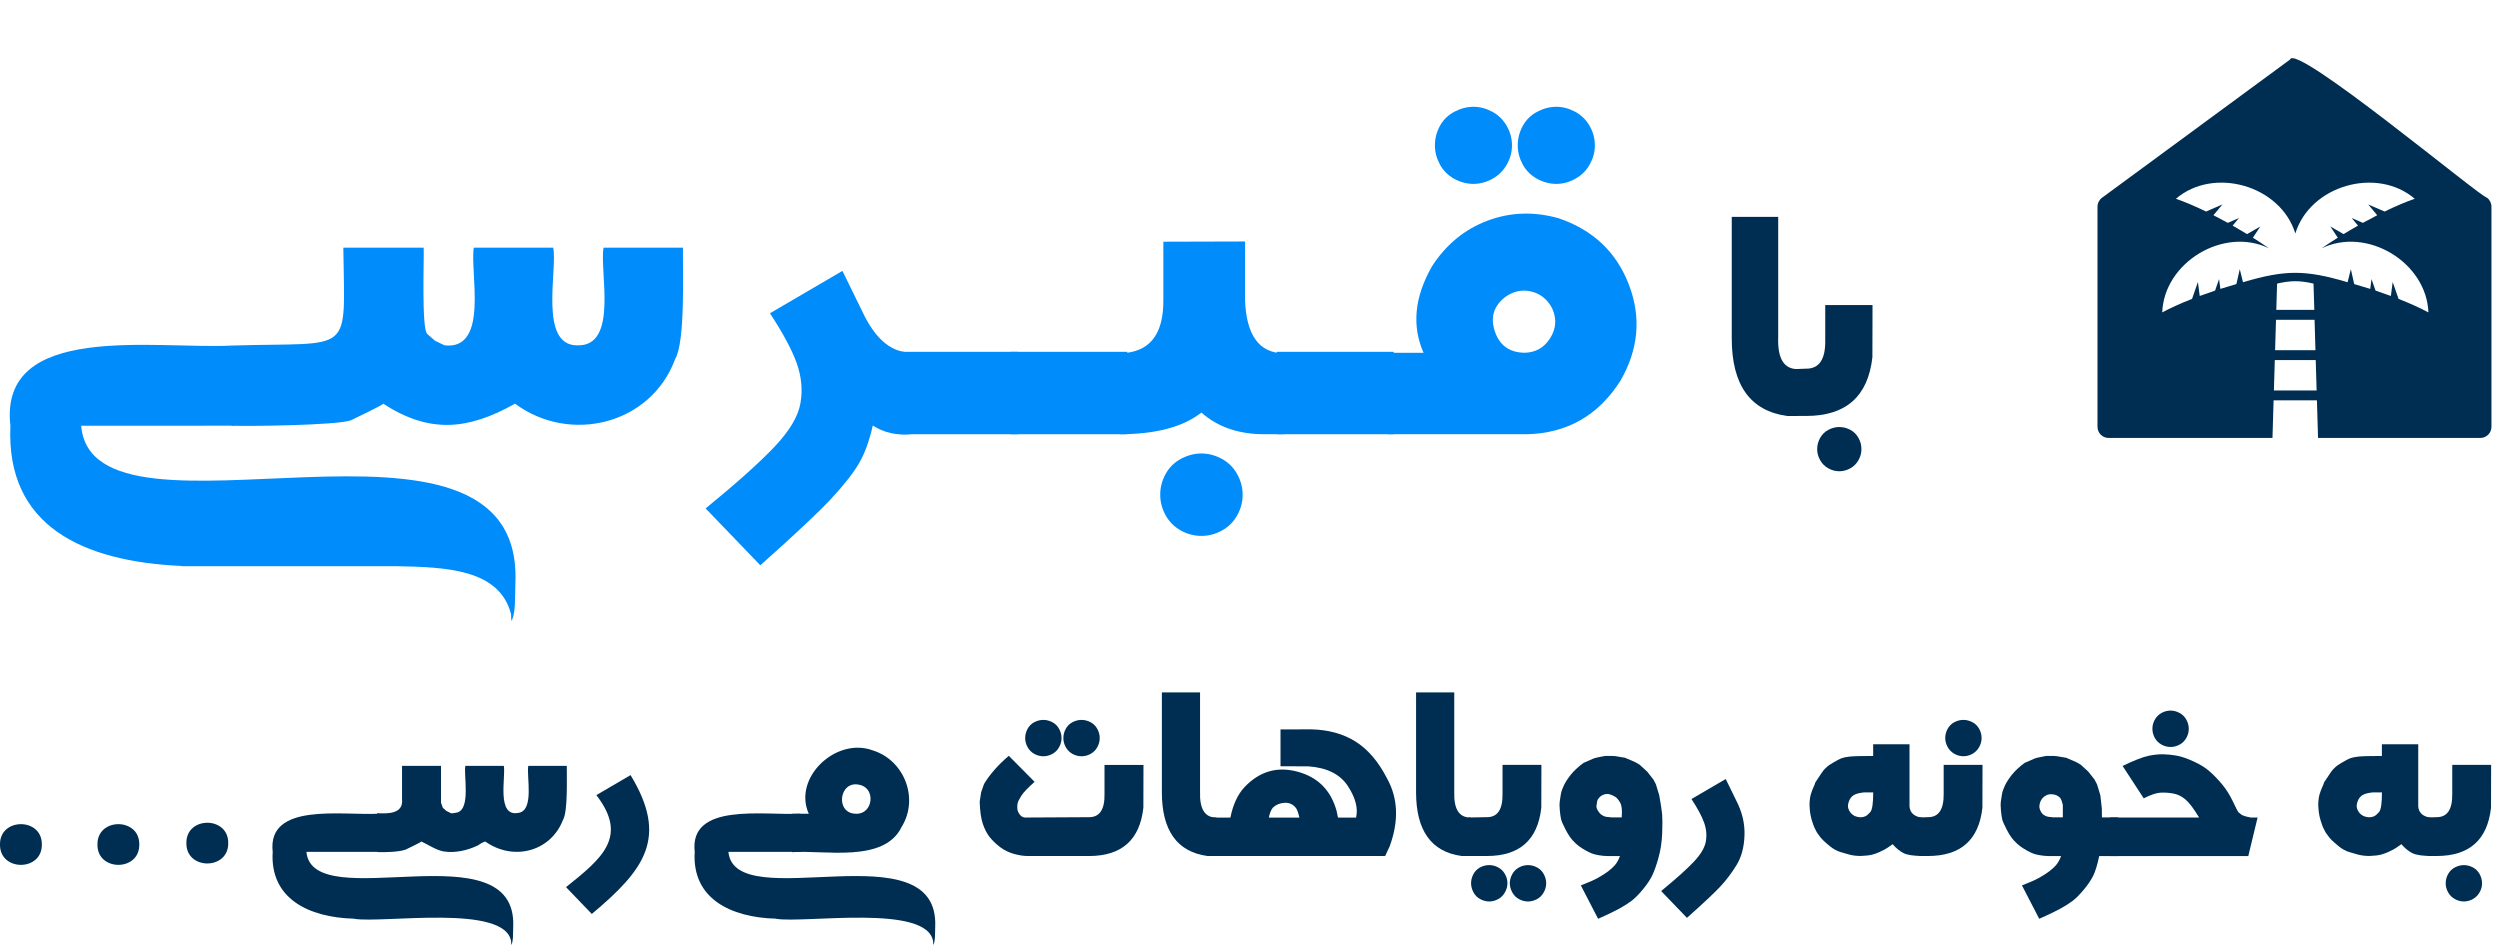 <svg xmlns="http://www.w3.org/2000/svg" id="Layer_1" viewBox="0 0 982.79 373.86"><defs><style>.cls-1{fill:#002e52;}.cls-1,.cls-2{stroke-width:0px;}.cls-2{fill:#008cfb;}</style></defs><path class="cls-1" d="M680.78,85.25h18.26v47.4c-.29,8.41,2.32,12.56,7.83,12.45v18.43h-4.35c-14.49-2.03-21.74-12.19-21.74-30.49v-47.78Z"></path><path class="cls-1" d="M717.53,119.93h18.59l-.05,20.49c-1.7,15.4-10.38,23.1-26.04,23.1h-4.35v-18.43l4.35-.16c5.15.04,7.65-3.73,7.5-11.31v-13.7ZM723.07,167.87c1.49,0,2.92.36,4.29,1.09,1.38.72,2.45,1.78,3.23,3.18.78,1.39,1.17,2.87,1.17,4.43s-.38,2.92-1.14,4.29c-.76,1.38-1.83,2.45-3.21,3.23-1.38.78-2.83,1.17-4.35,1.17s-2.97-.39-4.35-1.17c-1.38-.78-2.45-1.86-3.21-3.23-.76-1.38-1.14-2.81-1.14-4.29,0-1.56.39-3.04,1.17-4.43.78-1.4,1.87-2.46,3.26-3.18,1.39-.73,2.82-1.09,4.27-1.09Z"></path><path class="cls-1" d="M977.69,77.73c-2.31-.03-75.69-61.29-77.45-54.31,0,0-73.89,54.31-73.89,54.31-1.12.83-1.79,2.14-1.79,3.53v86.53c0,2.42,1.96,4.38,4.38,4.38h64.41l.44-14.79h17.03l.44,14.79h63.79c2.42,0,4.38-1.96,4.38-4.38v-86.56c0-1.38-.65-2.67-1.75-3.5ZM893.91,153.49l.35-11.95h16.09l.35,11.95h-16.8ZM909.89,125.71l.35,11.95h-15.86l.35-11.95h15.16ZM894.85,121.82l.31-10.33c5.3-1.25,9.02-1.25,14.32,0l.31,10.33h-14.93ZM942.91,117.5l-2.31-6.64-.71,5.49c-1.93-.71-3.95-1.42-6.03-2.11l-1.58-4.53-.5,3.86c-2.06-.66-4.21-1.31-6.3-1.9l-1.33-5.86-1.27,5.14c-16.62-4.93-24.5-4.93-41.12,0l-1.27-5.14-1.33,5.86c-2.08.59-4.24,1.24-6.3,1.9l-.5-3.86-1.58,4.53c-2.08.69-4.1,1.4-6.03,2.11l-.71-5.49-2.31,6.64c-4.58,1.8-8.57,3.61-11.72,5.31.7-19.63,24.16-33.89,42.03-25.17-2.01-1.38-4.14-2.79-6.39-4.2l2.92-4.41-5.21,3c-1.85-1.13-3.79-2.27-5.67-3.34l2.49-2.99-4.4,1.91c-1.92-1.06-3.81-2.07-5.64-3l3.55-4.25-6.45,2.8c-4.42-2.15-8.46-3.85-11.85-5.02,14.85-12.75,41.12-5.29,46.94,13.65,5.81-18.94,32.09-26.39,46.94-13.65-3.38,1.16-7.42,2.87-11.85,5.02l-6.45-2.8,3.55,4.25c-1.83.93-3.72,1.94-5.64,3l-4.4-1.91,2.49,2.99c-1.88,1.06-3.82,2.21-5.67,3.34l-5.21-3,2.92,4.41c-2.25,1.41-4.38,2.82-6.4,4.2,17.88-8.72,41.33,5.54,42.03,25.17-3.15-1.7-7.14-3.51-11.72-5.31Z"></path><path class="cls-2" d="M331.17,106.48l8.81,18c4.93,9.47,10.92,14.15,18,14.02v32.2c-5.56.5-10.51-.63-14.87-3.41-1.39,6.12-3.22,11.11-5.49,14.96-2.27,3.85-5.89,8.44-10.84,13.78-4.96,5.33-14.25,14.06-27.89,26.19l-21.5-22.35c12.12-9.91,21.14-17.98,27.04-24.2,5.9-6.22,9.31-11.92,10.23-17.1.91-5.18.44-10.4-1.42-15.67-1.86-5.27-5.38-11.85-10.56-19.75l28.51-16.67Z"></path><path class="cls-2" d="M400.12,170.7h-45.94v-32.39h45.94v32.39Z"></path><path class="cls-2" d="M443.12,170.7h-45.94v-32.39h45.94v32.39Z"></path><path class="cls-2" d="M457.33,95.02l32.11-.09v23.02c.5,13.83,5.56,20.81,15.15,20.93v31.82h-7.58c-10.1,0-18.34-2.84-24.72-8.52-7.26,5.68-17.96,8.52-32.11,8.52l-.09-31.82c11.68-.13,17.43-7.2,17.24-21.22v-22.64ZM472.3,178.27c2.71,0,5.37.69,7.96,2.08,2.59,1.39,4.61,3.38,6.06,5.97,1.45,2.59,2.18,5.3,2.18,8.15s-.71,5.54-2.13,8.1c-1.42,2.56-3.41,4.55-5.97,5.97s-5.26,2.13-8.1,2.13-5.54-.71-8.1-2.13c-2.56-1.42-4.55-3.41-5.97-5.97-1.42-2.56-2.13-5.26-2.13-8.1s.71-5.56,2.13-8.15c1.42-2.59,3.44-4.58,6.06-5.97,2.62-1.39,5.29-2.08,8-2.08Z"></path><path class="cls-2" d="M547.88,170.7h-45.94v-32.39h45.94v32.39Z"></path><path class="cls-2" d="M600.16,170.7h-54.46v-32.01h13.92c-4.67-10.61-3.57-21.94,3.32-34,5.49-8.52,12.74-14.49,21.74-17.9s18.39-3.73,28.18-.95c13.45,4.61,22.62,13.32,27.51,26.14,4.89,12.82,3.77,25.38-3.36,37.7-8.65,13.64-20.93,20.65-36.84,21.03ZM579.23,41.98c2.53,0,4.99.65,7.39,1.94,2.4,1.29,4.29,3.14,5.68,5.54,1.39,2.4,2.08,4.96,2.08,7.67s-.66,5.08-1.99,7.48c-1.33,2.4-3.21,4.28-5.63,5.64-2.43,1.36-4.94,2.04-7.53,2.04s-5.19-.68-7.62-2.04c-2.43-1.36-4.29-3.23-5.59-5.64-1.29-2.4-1.94-4.89-1.94-7.48s.66-5.27,1.99-7.67c1.33-2.4,3.22-4.25,5.68-5.54,2.46-1.29,4.96-1.94,7.48-1.94ZM599.21,138.68c4.42-.06,7.81-1.97,10.18-5.73,2.37-3.76,2.64-7.66.8-11.7-1.83-3.54-4.55-5.75-8.15-6.63-3.6-.88-7.01-.19-10.23,2.08-4.61,3.54-6,8.05-4.17,13.54,1.83,5.49,5.68,8.3,11.56,8.43ZM611.81,41.98c2.52,0,4.99.65,7.39,1.94,2.4,1.29,4.29,3.14,5.68,5.54,1.39,2.4,2.08,4.96,2.08,7.67s-.66,5.08-1.99,7.48c-1.33,2.4-3.21,4.28-5.64,5.64-2.43,1.36-4.94,2.04-7.53,2.04s-5.19-.68-7.62-2.04c-2.43-1.36-4.29-3.23-5.59-5.64-1.29-2.4-1.94-4.89-1.94-7.48s.66-5.27,1.99-7.67c1.33-2.4,3.22-4.25,5.68-5.54,2.46-1.29,4.96-1.94,7.48-1.94Z"></path><path class="cls-2" d="M71.34,222.49c-38.91-1.78-69.05-15.71-67.25-55.14-4.65-41.07,57.05-29.96,87.08-31.5l1.05,31.5H31.91c4.45,53.65,174.09-20.28,170.7,61.79-.19,7.03.08,11.13-1.41,14.89-.2,0-.3-.86-.3-2.57-4.48-17.72-25.49-18.51-44.87-18.88,0,0-84.7,0-84.7,0v-.09Z"></path><path class="cls-2" d="M134.98,97.37h31.57c.24,2.97-.96,32.3,1.47,33.97,0,0,2.95,2.58,2.95,2.58l3.78,1.84c17.68,1.99,9.91-28.8,11.51-38.39h31.21c1.79,8.39-5.8,38.46,9.44,38.39,16.41.57,8.66-29.25,10.36-38.39h31.21c-.12,8.78,1,37.07-3.09,43.83-9.5,25.68-41.26,33.5-62.93,17.49-18.46,10.37-33.52,11.87-51.83,0-.25.69-11.92,6.08-12.71,6.54-5.34,1.99-41.24,2.4-46.91,2.11v-31.49c48.34-1.52,44.46,4.73,43.96-38.48Z"></path><path class="cls-1" d="M396.58,297.12l10.14,10.23c-2.65,2.35-4.39,4.17-5.2,5.45-.82,1.28-1.31,2.26-1.47,2.95-.16.69-.2,1.44-.11,2.26.09.82.46,1.62,1.12,2.41.65.79,1.59,1.11,2.81.96l24.21-.13c4.23.03,6.27-3.07,6.12-9.29v-11.26h15.32l-.04,16.84c-1.4,12.66-8.53,18.98-21.4,18.98h-23.9c-1.73,0-3.6-.28-5.63-.85-2.03-.57-3.83-1.46-5.43-2.68-1.59-1.22-2.93-2.51-4.02-3.86-1.09-1.36-2-3.1-2.73-5.25-.73-2.14-1.14-5.08-1.23-8.8l.58-3.71,1.12-3.17c2.29-3.81,5.54-7.5,9.74-11.08ZM410.16,283c1.19,0,2.36.3,3.51.89,1.15.6,2.04,1.47,2.68,2.64.64,1.16.96,2.37.96,3.62s-.31,2.41-.94,3.55c-.62,1.15-1.5,2.03-2.64,2.66-1.13.62-2.32.94-3.57.94s-2.44-.31-3.57-.94-2.01-1.51-2.64-2.66c-.63-1.15-.94-2.33-.94-3.55s.31-2.46.94-3.62c.63-1.16,1.52-2.04,2.68-2.64s2.34-.89,3.53-.89ZM425.17,283c1.19,0,2.36.3,3.51.89,1.15.6,2.04,1.47,2.68,2.64.64,1.16.96,2.37.96,3.62s-.31,2.41-.94,3.55c-.63,1.15-1.5,2.03-2.64,2.66-1.13.62-2.32.94-3.57.94s-2.44-.31-3.57-.94c-1.13-.62-2.01-1.51-2.64-2.66-.63-1.15-.94-2.33-.94-3.55s.31-2.46.94-3.62c.62-1.16,1.52-2.04,2.68-2.64,1.16-.6,2.34-.89,3.53-.89Z"></path><path class="cls-1" d="M456.75,272.19h15.01v38.95c-.24,6.91,1.91,10.32,6.43,10.23v15.14h-3.57c-11.91-1.67-17.87-10.02-17.87-25.06v-39.26Z"></path><path class="cls-1" d="M545.29,306.05c4.32,7.77,4.66,16.65,1.03,26.62l-1.79,3.84h-68.52v-15.1h7.68c1.01-5.09,2.86-9.08,5.54-11.97,5.87-6.19,12.8-8.23,20.79-6.1s13.12,7.24,15.39,15.34l.58,2.72h7.1c.86-3.69-.23-7.85-3.28-12.46-3.05-4.62-8.23-7.18-15.52-7.68l-10.9-.04v-14.47l12.02-.04c6.76.15,12.57,1.74,17.44,4.78,4.87,3.04,9.02,7.89,12.44,14.56ZM509.51,317.71c-1.16-1.52-2.67-2.23-4.51-2.12-1.85.1-3.38.74-4.6,1.9-.71.83-1.25,2.14-1.61,3.93h12.02c-.39-1.76-.82-2.99-1.29-3.71Z"></path><path class="cls-1" d="M556.68,272.19h15.01v38.95c-.24,6.91,1.91,10.32,6.43,10.23v15.14h-3.57c-11.91-1.67-17.87-10.02-17.87-25.06v-39.26Z"></path><path class="cls-1" d="M590.67,300.69h15.28l-.04,16.84c-1.4,12.66-8.53,18.98-21.4,18.98h-7.15v-15.14l7.15-.13c4.23.03,6.28-3.07,6.16-9.29v-11.26ZM581.92,353.47c-1.16-.61-2.05-1.5-2.68-2.68-.62-1.18-.94-2.36-.94-3.55,0-1.25.3-2.45.92-3.6.61-1.15,1.48-2.03,2.61-2.64s2.34-.92,3.62-.92,2.4.31,3.53.92,2.02,1.49,2.66,2.64c.64,1.15.96,2.34.96,3.6s-.33,2.38-.98,3.55c-.66,1.18-1.56,2.07-2.7,2.68s-2.3.92-3.46.92-2.37-.31-3.53-.92ZM597.17,353.47c-1.15-.61-2.04-1.5-2.68-2.68-.64-1.18-.96-2.36-.96-3.55,0-1.25.32-2.45.96-3.6.64-1.15,1.53-2.03,2.66-2.64,1.13-.61,2.31-.92,3.53-.92s2.44.31,3.57.92c1.13.61,2.01,1.49,2.64,2.64.62,1.15.94,2.34.94,3.6s-.32,2.38-.96,3.55c-.64,1.18-1.53,2.07-2.68,2.68s-2.32.92-3.51.92-2.36-.31-3.51-.92Z"></path><path class="cls-1" d="M631.81,336.52c-.95,0-2.05-.1-3.28-.31-1.24-.21-2.19-.45-2.86-.74-.67-.28-1.45-.67-2.34-1.16s-1.75-1.03-2.57-1.63c-.82-.59-1.68-1.4-2.59-2.41-.91-1.01-1.84-2.44-2.79-4.29-.95-1.85-1.52-3.16-1.7-3.93-.18-.77-.34-1.92-.49-3.44-.15-1.52-.15-2.78,0-3.77.15-1,.29-1.91.42-2.72.13-.82.49-1.87,1.07-3.15.58-1.28,1.49-2.71,2.72-4.29,1.24-1.58,2.94-3.17,5.11-4.78l3.89-1.7c.62-.24,1.38-.43,2.28-.58l2.28-.45h2.86c.74,0,1.61.11,2.59.31l2.41.4,4.02,1.74,1.7.98,2.99,2.73,2.46,3.13.98,1.88,1.3,4.29c.62,3.42,1,5.91,1.14,7.46.13,1.55.14,4.02.02,7.42-.12,3.4-.6,6.6-1.43,9.6-.83,3.01-1.67,5.37-2.5,7.08-.83,1.71-2.08,3.56-3.73,5.54-1.65,1.98-3.14,3.47-4.47,4.47-1.33,1-2.96,2.02-4.89,3.08-1.94,1.06-4.66,2.36-8.17,3.91l-6.79-13.13c2.89-1.1,5.11-2.08,6.66-2.93,1.55-.85,2.91-1.72,4.09-2.61,1.18-.89,2.12-1.78,2.84-2.66.71-.88,1.31-1.99,1.79-3.33h-5ZM630.67,312.31c-.76.24-1.38.61-1.88,1.12-.49.51-.8,1.02-.92,1.54-.12.52-.21,1.1-.27,1.74-.06.64.12,1.29.54,1.94.42.66.79,1.12,1.12,1.41.33.28.75.54,1.27.78.52.24,1.54.4,3.06.49h3.93c.24-2.77.03-4.71-.63-5.83-.66-1.12-1.29-1.87-1.92-2.26-.62-.39-1.31-.7-2.05-.94s-1.5-.24-2.26,0Z"></path><path class="cls-1" d="M678.4,306.23l4.15,8.49c2.32,4.47,3.4,9.02,3.24,13.67s-1.2,8.52-3.1,11.64c-1.91,3.11-4.03,5.93-6.37,8.44s-6.72,6.63-13.16,12.35l-10.14-10.54c5.72-4.68,9.97-8.48,12.75-11.41,2.78-2.93,4.39-5.62,4.82-8.06.43-2.44.21-4.91-.67-7.39-.88-2.49-2.54-5.59-4.98-9.31l13.45-7.86Z"></path><path class="cls-1" d="M744.02,331.87c-1.34.98-2.38,1.67-3.13,2.08s-1.47.76-2.19,1.07c-.71.31-1.44.58-2.17.8s-1.48.38-2.26.47c-.77.09-1.56.15-2.37.18-.8.03-1.61,0-2.41-.07s-1.65-.22-2.52-.45c-.88-.22-2.03-.56-3.46-1-1.43-.45-2.77-1.18-4.02-2.19s-2.19-1.83-2.81-2.46c-.62-.63-1.07-1.13-1.32-1.52-.25-.39-.5-.72-.74-1.01-.24-.28-.45-.64-.65-1.07-.19-.43-.38-.79-.56-1.07s-.51-1.18-1-2.68c-.49-1.5-.8-3.03-.94-4.58-.13-1.55-.16-2.57-.09-3.06.07-.49.12-.91.13-1.25.01-.34.13-.95.36-1.81.22-.86.75-2.22,1.59-4.06l.13-.54c2.08-3.22,3.32-4.99,3.71-5.32.39-.33.71-.63.96-.92s1.09-.84,2.5-1.68c1.41-.83,2.47-1.38,3.17-1.65.7-.27,1.76-.48,3.17-.65,1.41-.16,4.5-.25,9.27-.25v-4.6h14.29v24.48c.21,2.53,1.91,4.01,5.09,4.42v15.01c-3.48,0-5.96-.37-7.44-1.12-1.47-.74-2.91-1.92-4.31-3.53ZM729.62,320.97c.7.24,1.36.34,1.97.31.61-.03,1.18-.16,1.72-.4.54-.24,1.18-.79,1.94-1.65.76-.86,1.14-3.44,1.14-7.73h-3.57c-1.82.18-3.17.53-4.04,1.05-.88.52-1.53,1.34-1.94,2.46-.42,1.12-.49,2.07-.22,2.86.27.79.66,1.44,1.18,1.96.52.52,1.13.9,1.83,1.14Z"></path><path class="cls-1" d="M764.08,300.69h15.28l-.04,16.84c-1.4,12.66-8.53,18.98-21.4,18.98h-3.57v-15.14l3.57-.13c4.23.03,6.28-3.07,6.17-9.29v-11.26ZM771.85,283c1.19,0,2.36.3,3.51.89,1.15.6,2.04,1.47,2.68,2.61s.96,2.34.96,3.6-.31,2.41-.94,3.55c-.62,1.15-1.5,2.04-2.64,2.68-1.13.64-2.32.96-3.57.96s-2.44-.32-3.57-.96c-1.13-.64-2.01-1.53-2.64-2.68-.63-1.15-.94-2.33-.94-3.55s.32-2.45.96-3.6c.64-1.15,1.53-2.02,2.66-2.61s2.31-.89,3.53-.89Z"></path><path class="cls-1" d="M805.22,336.52c-.95,0-2.05-.1-3.28-.31-1.24-.21-2.19-.45-2.86-.74-.67-.28-1.45-.67-2.34-1.16s-1.75-1.03-2.57-1.63c-.82-.59-1.68-1.4-2.59-2.41-.91-1.01-1.84-2.44-2.79-4.29-.95-1.85-1.52-3.16-1.7-3.93-.18-.77-.34-1.92-.49-3.44-.15-1.52-.15-2.78,0-3.77.15-1,.29-1.91.42-2.72.13-.82.49-1.87,1.07-3.15.58-1.28,1.49-2.71,2.72-4.29,1.24-1.58,2.94-3.17,5.11-4.78l3.89-1.7c.62-.24,1.38-.43,2.28-.58l2.28-.45h2.86c.74,0,1.61.11,2.59.31l2.41.4,4.02,1.74,1.7.98,2.99,2.73,2.46,3.13.98,1.88,1.3,4.29.58,5.14.04,3.57h6.43v15.19h-7.5c-.71,3.39-1.49,5.95-2.32,7.66-.83,1.71-2.08,3.56-3.73,5.54-1.65,1.98-3.14,3.47-4.47,4.47-1.33,1-2.96,2.02-4.89,3.08-1.94,1.06-4.66,2.36-8.17,3.91l-6.79-13.13c2.89-1.1,5.11-2.08,6.66-2.93,1.55-.85,2.91-1.72,4.09-2.61,1.18-.89,2.12-1.78,2.84-2.66.71-.88,1.31-1.99,1.79-3.33h-5ZM806.56,312.24c-.77-.04-1.45.08-2.03.36-.58.28-1.06.62-1.43,1-.37.39-.68.84-.92,1.36-.24.52-.39,1.1-.45,1.74-.06.64.06,1.29.36,1.94.3.66.61,1.12.94,1.41.33.28.75.54,1.27.78.52.24,1.54.4,3.06.49h3.57v-4.87c-.36-1.52-.73-2.47-1.12-2.86-.39-.39-.83-.7-1.34-.94-.51-.24-1.15-.38-1.92-.42Z"></path><path class="cls-1" d="M844.51,297.14c2.22-.46,4.19-.67,5.92-.62,1.73.04,3.48.22,5.27.54,1.79.31,3.99,1.07,6.61,2.26,2.62,1.19,4.76,2.52,6.41,4,1.65,1.47,3.28,3.16,4.87,5.07,1.59,1.91,3,4.15,4.22,6.72,1.22,2.58,1.92,3.96,2.1,4.15s.57.51,1.16.94c.59.43,1.85.83,3.75,1.18h2.68l-3.66,15.14h-54.32v-15.14h34.98c-2.11-3.51-3.91-5.89-5.38-7.12-1.47-1.24-3.07-2.01-4.78-2.32-1.71-.31-3.39-.42-5.03-.33-1.64.09-3.83.83-6.57,2.23l-8.31-12.73c4.5-2.17,7.85-3.49,10.07-3.95ZM853.29,279.34c1.19,0,2.36.31,3.51.92,1.15.61,2.04,1.49,2.68,2.64s.96,2.34.96,3.6-.31,2.44-.94,3.57c-.62,1.13-1.5,2.01-2.64,2.64-1.13.63-2.32.94-3.57.94s-2.44-.31-3.57-.94c-1.13-.62-2.01-1.5-2.64-2.64-.62-1.13-.94-2.32-.94-3.57s.32-2.45.96-3.6c.64-1.15,1.53-2.03,2.66-2.64,1.13-.61,2.31-.92,3.53-.92Z"></path><path class="cls-1" d="M944.01,331.87c-1.34.98-2.38,1.67-3.13,2.08s-1.47.76-2.19,1.07c-.71.31-1.44.58-2.17.8s-1.48.38-2.26.47c-.77.09-1.56.15-2.37.18-.8.03-1.61,0-2.41-.07s-1.65-.22-2.52-.45c-.88-.22-2.03-.56-3.46-1-1.43-.45-2.77-1.18-4.02-2.19s-2.19-1.83-2.81-2.46c-.62-.63-1.07-1.13-1.32-1.52-.25-.39-.5-.72-.74-1.01-.24-.28-.45-.64-.65-1.07-.19-.43-.38-.79-.56-1.07s-.51-1.18-1-2.68c-.49-1.5-.8-3.03-.94-4.58-.13-1.55-.16-2.57-.09-3.06.07-.49.12-.91.13-1.25.01-.34.13-.95.36-1.81.22-.86.75-2.22,1.59-4.06l.13-.54c2.08-3.22,3.32-4.99,3.71-5.32.39-.33.71-.63.96-.92s1.09-.84,2.5-1.68c1.41-.83,2.47-1.38,3.17-1.65.7-.27,1.76-.48,3.17-.65,1.41-.16,4.5-.25,9.27-.25v-4.6h14.29v24.48c.21,2.53,1.91,4.01,5.09,4.42v15.01c-3.48,0-5.96-.37-7.44-1.12-1.47-.74-2.91-1.92-4.31-3.53ZM929.61,320.97c.7.24,1.36.34,1.97.31.61-.03,1.18-.16,1.72-.4.54-.24,1.18-.79,1.94-1.65.76-.86,1.14-3.44,1.14-7.73h-3.57c-1.82.18-3.17.53-4.04,1.05-.88.52-1.53,1.34-1.94,2.46-.42,1.12-.49,2.07-.22,2.86.27.79.66,1.44,1.18,1.96.52.52,1.13.9,1.83,1.14Z"></path><path class="cls-1" d="M964.02,300.69h15.28l-.04,16.84c-1.4,12.66-8.53,18.98-21.4,18.98h-3.57v-15.14l3.57-.13c4.23.03,6.28-3.07,6.16-9.29v-11.26ZM968.58,340.09c1.22,0,2.4.3,3.53.89s2.02,1.47,2.66,2.61c.64,1.15.96,2.36.96,3.64s-.31,2.4-.94,3.53c-.62,1.13-1.5,2.02-2.64,2.66s-2.32.96-3.57.96-2.44-.32-3.57-.96-2.01-1.53-2.63-2.66c-.63-1.13-.94-2.31-.94-3.53s.32-2.49.96-3.64c.64-1.15,1.53-2.02,2.68-2.61s2.32-.89,3.51-.89Z"></path><path class="cls-1" d="M158.05,301.08h15.32v14.47l.71,2.01,1.43,1.25,1.83.89c.55.09,1.91-.2,2.46-.31,5.28-1.58,2.46-14.43,3.13-18.32h15.14c.8,4.37-3,20.29,5.79,18.47,6.28-.97,3.08-14.39,3.82-18.47h15.14c-.06,4.26.49,17.99-1.5,21.26-4.91,12.62-19.68,16.22-30.53,8.49-.82.15-2.33,1.07-2.99,1.56-4,1.91-8.97,3.08-13.45,2.32-2.89-.49-6.12-2.72-8.71-3.89-.12.34-5.78,2.95-6.16,3.17-2.61.97-8.44,1.12-11.21.98v-15.28c4.04.22,10.38.36,9.78-5.45,0,0,0-13.18,0-13.18Z"></path><path class="cls-1" d="M247.88,304.7c14.92,24.55,5.65,37.1-15.23,54.59l-10.14-10.54c14.31-11.44,24.53-19.83,11.93-36.18l13.44-7.86Z"></path><path class="cls-1" d="M311.38,334.99v-15.1h6.57c-6.37-14.06,10.64-30.24,25.1-24.92,12.49,3.86,18.32,18.95,11.39,30.11-6.9,14.34-30.7,8.97-43.06,9.92ZM336.62,319.89c6.62.18,7.76-10.01,1.34-11.35-8.16-2.04-9.83,11.42-1.34,11.35Z"></path><path class="cls-1" d="M305.13,361.15c-18.12-.46-33.18-8.06-32.03-26.26-2.22-19.56,27.17-14.27,41.47-15l.5,15h-28.72c2.5,25.62,82.96-9.67,81.3,29.43-.09,3.35.04,5.31-.67,7.09-.1,0-.14-.41-.14-1.22-2.1-15.02-50.36-7.13-61.71-8.99v-.04Z"></path><path class="cls-1" d="M139.23,361.15c-18.12-.46-33.18-8.06-32.03-26.26-2.22-19.56,27.17-14.27,41.47-15l.5,15h-28.72c2.5,25.62,82.96-9.67,81.3,29.43-.09,3.35.04,5.31-.67,7.09-.1,0-.14-.41-.14-1.22-2.1-15.02-50.36-7.13-61.71-8.99v-.04Z"></path><path class="cls-1" d="M89.72,331.44c.16,10.67-16.61,10.67-16.45,0-.16-10.67,16.61-10.67,16.45,0Z"></path><path class="cls-1" d="M54.76,331.99c.16,10.67-16.61,10.67-16.45,0-.16-10.67,16.61-10.67,16.45,0Z"></path><path class="cls-1" d="M16.45,331.99c.16,10.67-16.61,10.67-16.45,0-.16-10.67,16.61-10.67,16.45,0Z"></path></svg>